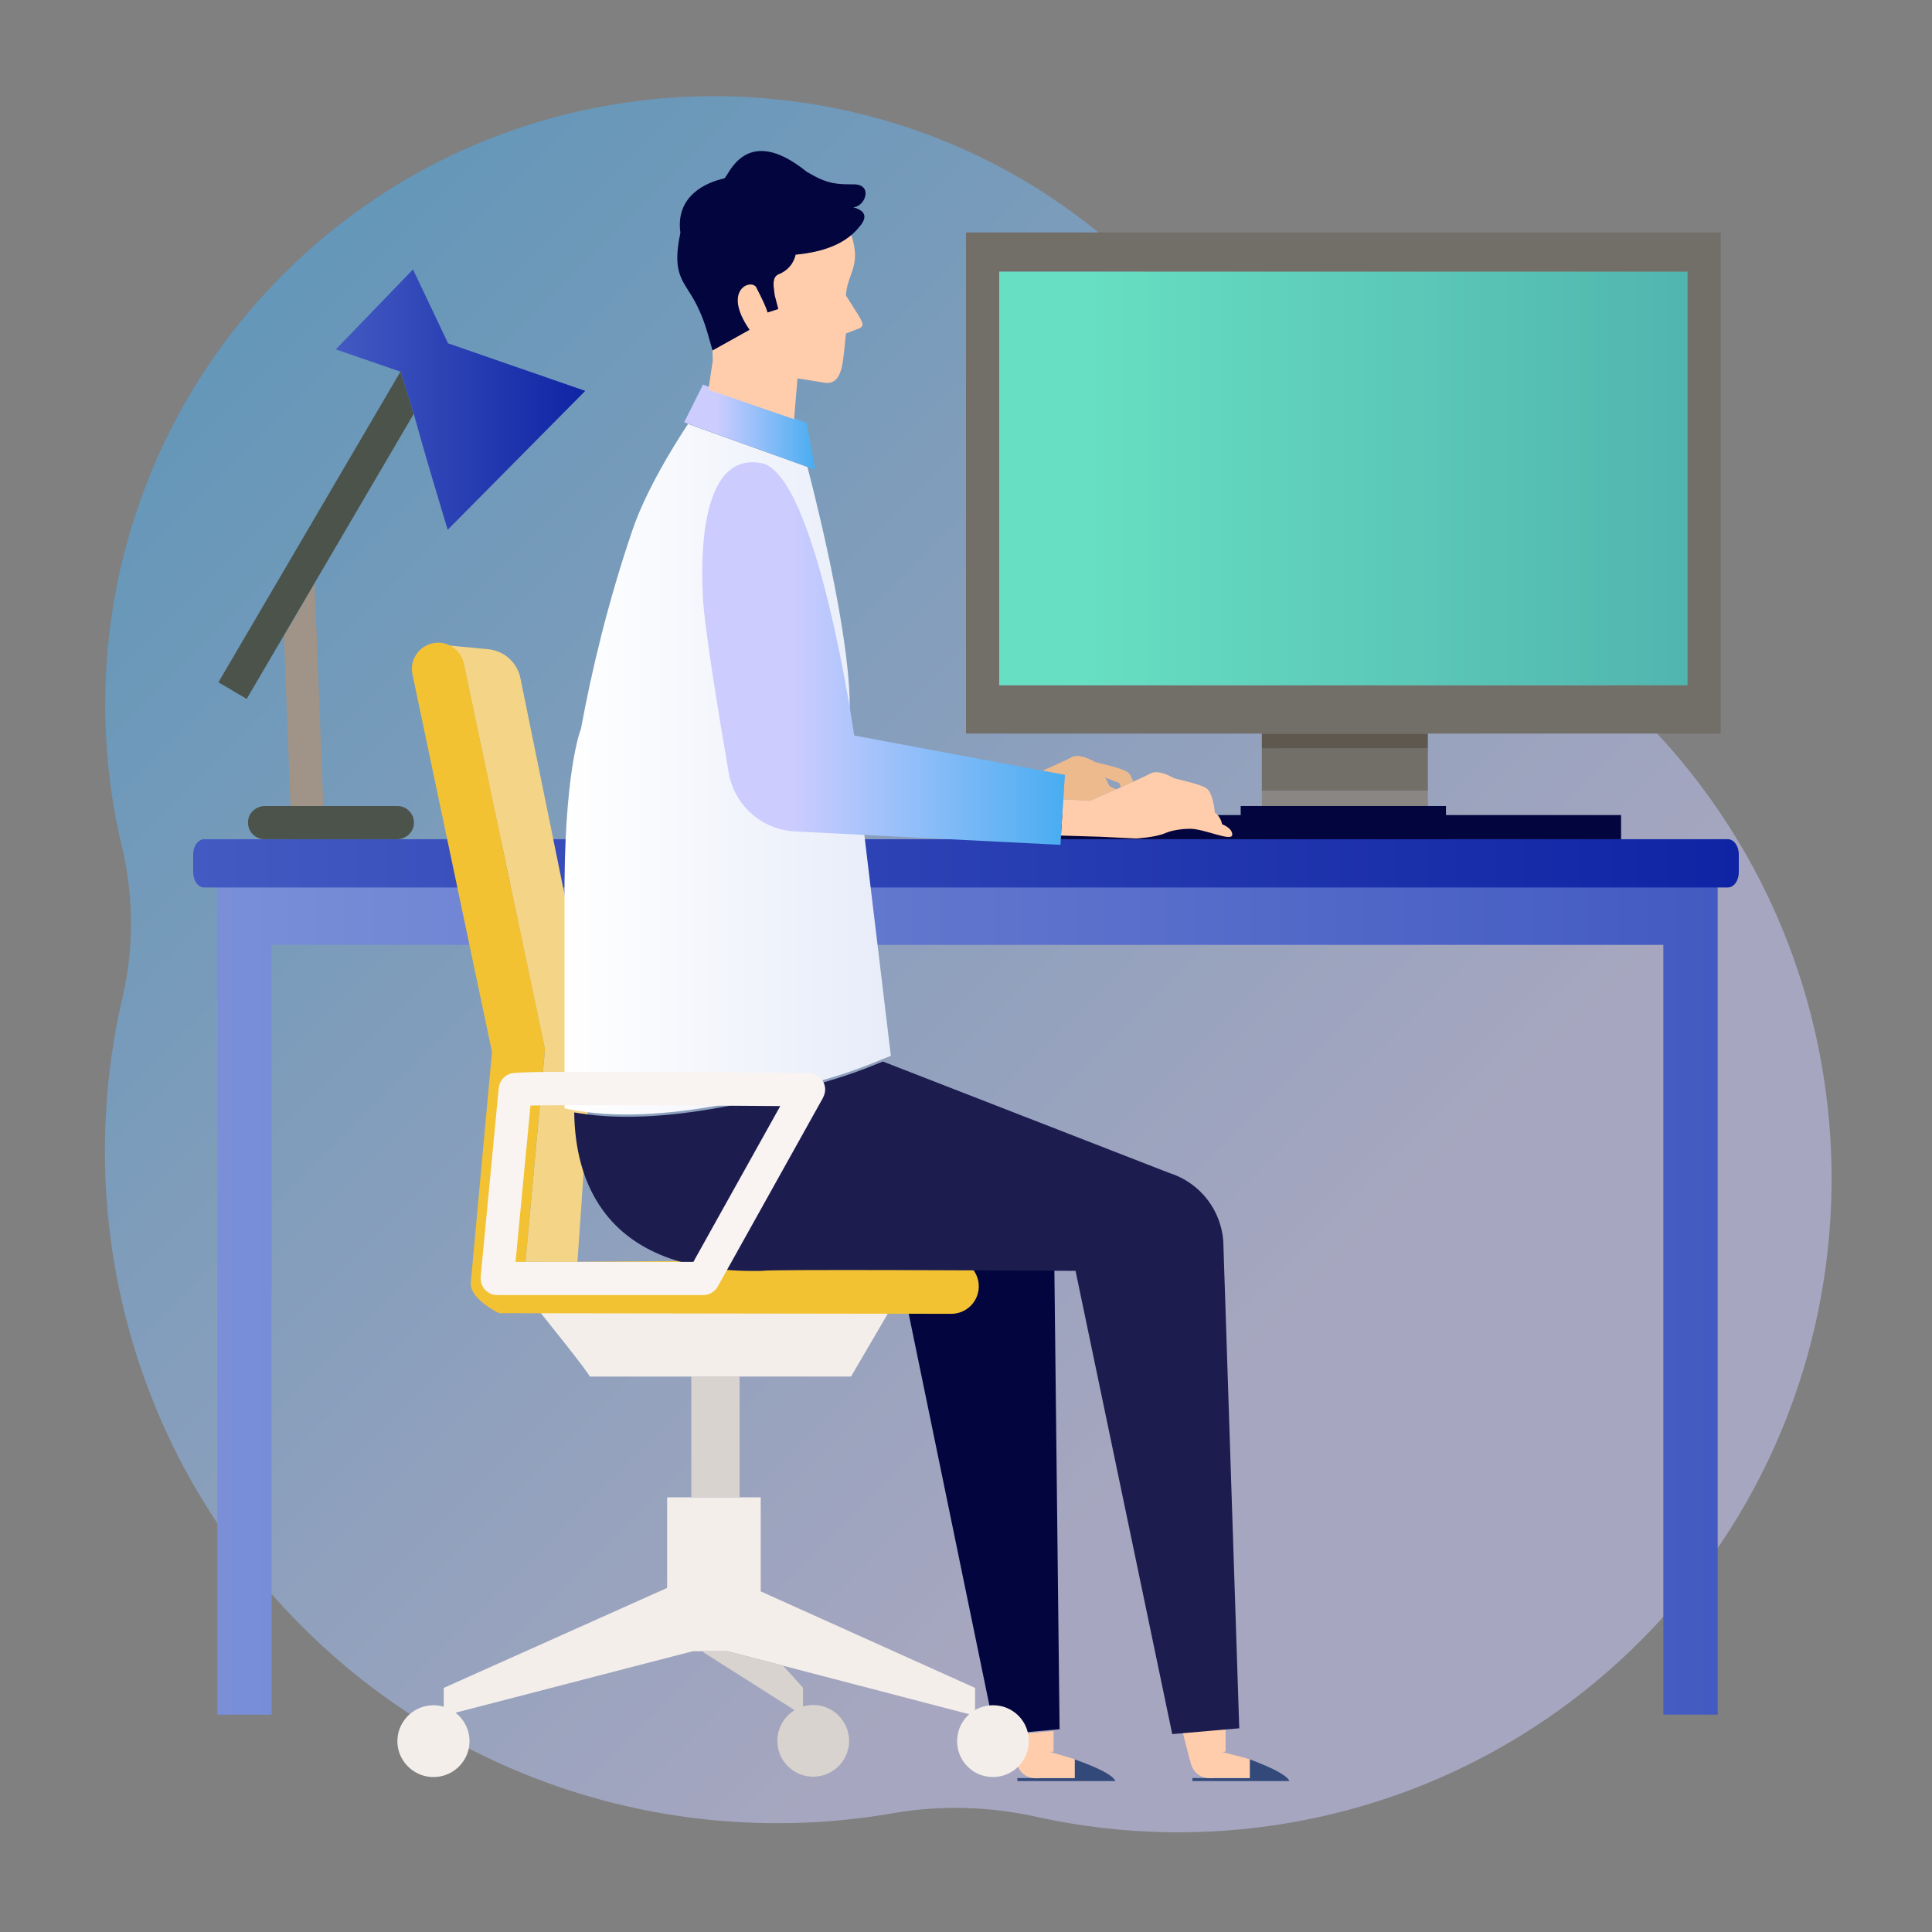 <?xml version="1.0" encoding="UTF-8"?><svg id="_イヤー_2" xmlns="http://www.w3.org/2000/svg" xmlns:xlink="http://www.w3.org/1999/xlink" viewBox="0 0 640 640"><rect x="0" y="0" width="640" height="640" fill="#808080" stroke="none"/><defs><style>.cls-1{fill:#d8d3ce;}.cls-2{fill:url(#_裼隯澵__胙琅韃炅_21);}.cls-3{fill:url(#_裼隯澵__胙琅韃炅_349);}.cls-4{fill:#5e584f;}.cls-5{fill:url(#Neon_Pastel_Gradient_3-3);}.cls-6{fill:#4b534b;}.cls-7{fill:#f9f4f2;}.cls-8{fill:url(#Neon_Pastel_Gradient_3-2);}.cls-9{fill:#f4eeea;}.cls-10{fill:#1c1c4f;}.cls-11{fill:url(#Neon_Pastel_Gradient_3);opacity:.5;}.cls-12{fill:#f4d487;}.cls-13{fill:url(#_裼隯澵__胙琅韃炅_357-2);}.cls-14{fill:#f2c233;}.cls-15{fill:url(#Lemon_Squeeze_Gradient_4);}.cls-16{fill:#726e68;}.cls-17{fill:#ffcdab;}.cls-18{fill:none;}.cls-19{fill:#a09388;}.cls-20{fill:#03053e;}.cls-21{fill:url(#_裼隯澵__胙琅韃炅_357);}.cls-22{fill:#898683;}.cls-23{fill:#edba8e;}.cls-24{fill:#324979;}</style><linearGradient id="Neon_Pastel_Gradient_3" x1="-1350.8" y1="172.95" x2="-712.8" y2="172.95" gradientTransform="translate(-567.11 -256.23) rotate(-135)" gradientUnits="userSpaceOnUse"><stop offset=".25" stop-color="#ccf"/><stop offset="1" stop-color="#48adf1"/></linearGradient><linearGradient id="_裼隯澵__胙琅韃炅_349" x1="72" y1="430.5" x2="569" y2="430.5" gradientTransform="matrix(1, 0, 0, 1, 0, 0)" gradientUnits="userSpaceOnUse"><stop offset="0" stop-color="#7a8fd8"/><stop offset="1" stop-color="#435ac2"/></linearGradient><linearGradient id="_裼隯澵__胙琅韃炅_357" x1="64" y1="286" x2="576" y2="286" gradientTransform="matrix(1, 0, 0, 1, 0, 0)" gradientUnits="userSpaceOnUse"><stop offset="0" stop-color="#435ac2"/><stop offset="1" stop-color="#0f24a4"/></linearGradient><linearGradient id="Lemon_Squeeze_Gradient_4" x1="331" y1="158.5" x2="559" y2="158.5" gradientTransform="matrix(1, 0, 0, 1, 0, 0)" gradientUnits="userSpaceOnUse"><stop offset=".12" stop-color="#67dfc2"/><stop offset="1" stop-color="#51b5af"/></linearGradient><linearGradient id="_裼隯澵__胙琅韃炅_357-2" x1="111.24" y1="132.38" x2="193.88" y2="132.38" xlink:href="#_裼隯澵__胙琅韃炅_357"/><linearGradient id="_裼隯澵__胙琅韃炅_21" x1="186.98" y1="254.82" x2="295.11" y2="254.82" gradientTransform="matrix(1, 0, 0, 1, 0, 0)" gradientUnits="userSpaceOnUse"><stop offset="0" stop-color="#fff"/><stop offset="1" stop-color="#e7ecf9"/></linearGradient><linearGradient id="Neon_Pastel_Gradient_3-2" x1="232.61" y1="216.49" x2="352.72" y2="216.49" gradientTransform="matrix(1, 0, 0, 1, 0, 0)" xlink:href="#Neon_Pastel_Gradient_3"/><linearGradient id="Neon_Pastel_Gradient_3-3" x1="226.65" y1="141.47" x2="270.06" y2="141.47" gradientTransform="matrix(1, 0, 0, 1, 0, 0)" xlink:href="#Neon_Pastel_Gradient_3"/></defs><g id="_イヤー_1のコピー"><g><path class="cls-11" d="M40.38,280.4c3.92,16.43,4.04,33.56,.21,50.01-16.91,72.49,2.89,151.8,59.4,208.31,53.27,53.27,126.82,73.92,195.8,61.94,15.76-2.74,31.92-2.28,47.54,1.18,70.99,15.71,148.34-4.64,202.82-61.04,82.42-85.34,80.51-221.86-4.17-304.97-15.53-15.24-32.78-27.67-51.12-37.28-35.16-18.43-64.99-45.43-87.29-78.27-7.06-10.4-15.2-20.28-24.42-29.5-78.92-78.91-207.61-78.51-286.07,.86-50.78,51.37-68.35,123.23-52.71,188.78Z"/><rect class="cls-18" width="640" height="640"/><g><g><g><polygon class="cls-3" points="72 293 72 568 90 568 90 313 551 313 551 568 569 568 569 293 72 293"/><path class="cls-21" d="M572.38,278H67.63c-2,0-3.63,2.26-3.63,5.05v5.89c0,2.79,1.62,5.05,3.63,5.05h504.75c2,0,3.62-2.26,3.62-5.05v-5.89c0-2.79-1.62-5.05-3.62-5.05Z"/></g><g><g><rect class="cls-4" x="418" y="243" width="55" height="5"/><rect class="cls-16" x="418" y="248" width="55" height="14"/><rect class="cls-22" x="418" y="262" width="55" height="5"/></g><g><path class="cls-16" d="M320,77V243h250V77h-250Zm239,150h-228V90h228V227Z"/><rect class="cls-15" x="331" y="90" width="228" height="137"/></g><rect class="cls-20" x="411" y="267" width="68" height="11"/><rect class="cls-20" x="349" y="270" width="188" height="8"/></g><g><polygon class="cls-19" points="96.24 267 107.12 267 104.23 193.29 94.04 210.69 96.24 267"/><path class="cls-6" d="M131.63,267h-43.83c-2.61,0-4.99,1.75-5.53,4.31-.75,3.56,1.95,6.69,5.37,6.69h43.83c2.61,0,4.99-1.75,5.53-4.31,.75-3.56-1.95-6.69-5.37-6.69Z"/><polygon class="cls-6" points="132.74 123.16 132.64 123.13 72.35 226.02 81.72 231.52 94.04 210.5 104.23 193.11 137.06 137.09 132.74 123.16"/><path class="cls-13" d="M148.44,113.75l-11.63-24.5-25.57,26.49,21.4,7.38,.09,.03,4.32,13.93,.04,.12c3.59,13.1,8.58,29.58,10.01,34.3l1.21,3.98,45.56-45.99-45.44-15.76Z"/></g></g><g><path class="cls-24" d="M368.81,589.04c-1.15-1.16-4.24-3.19-12.81-6.22v6.18h-19v1h32.47c0,.23,.13-.16-.66-.96Z"/><path class="cls-17" d="M348,580.4l1-.19v-6.78l-13.83,1.16c.95,5.1,1.72,9.87,1.79,10.06,1.91,5.4,7.52,4.36,7.52,4.36h11.52v-6.22c-1.98-.72-8-2.38-8-2.38Z"/><path class="cls-20" d="M329.76,574.73l4.95-.44,12.91-1.16,3.38-.3-1.73-152.64c-11.62-.06-32.32-.17-51.39-.21l31.89,154.75Z"/></g><g><g><g><path class="cls-9" d="M141.91,565c1.79-.25,3.51-.09,5.09,.38v-6.24l74-33.12v-30.02h31v31.17l71,31.97v7.34c2.46-1.42,5.46-2,8.62-1.3,4.31,.95,7.8,4.34,8.83,8.64,2.08,8.65-5.29,16.27-13.87,14.61-4.75-.91-8.5-4.76-9.33-9.53-.76-4.39,.88-8.43,3.82-11.04l-61.5-16.03-18.55-4.84h-11.55l-78.59,20.37c3.25,2.5,5.18,6.64,4.52,11.18-.73,5.01-4.71,9.08-9.7,9.94-7.85,1.34-14.62-4.96-14.02-12.65,.43-5.5,4.76-10.07,10.23-10.82Z"/><g><path class="cls-1" d="M259.46,551.83l6.54,7.23v6.23c1.56-.46,3.24-.62,5-.39,5.45,.73,9.79,5.29,10.23,10.77,.63,7.7-6.1,14.01-13.91,12.7-4.84-.82-8.75-4.68-9.61-9.51-.93-5.19,1.52-9.91,5.52-12.34l-30.23-19.17v-.35h7.9l18.56,4.83Z"/><rect class="cls-1" x="229" y="456" width="16" height="40"/></g></g><path class="cls-9" d="M177.53,433l51.16,1h16.5l49.64-.09-12.92,22.09h-86.63c.88,0-17.74-23-17.74-23Z"/></g><g><path class="cls-12" d="M153.64,220.06l26.89,127.65-6.46,70.29,17.22,.02,4.71-68.35c.32-4.62,.01-9.27-.92-13.8l-22.69-111.23c-1.06-5.19-5.39-9.08-10.67-9.58l-13.3-1.25c2.57,1.06,4.59,3.33,5.21,6.25Z"/><path class="cls-14" d="M315.13,417l-123.83,1h-17.22l6.46-70.55-26.89-127.65c-.62-2.92-2.64-5.19-5.21-6.25-1.56-.64-3.32-.84-5.09-.46-4.7,.99-7.71,5.6-6.72,10.3l26.35,125.08-7.02,76.36c-.51,5.52,9.38,10.18,9.38,10.18l149.77,.21c5.03,0,9.11-4.06,9.12-9.09,0-5.03-4.06-9.11-9.09-9.12Z"/></g></g><g><g><path class="cls-24" d="M426.44,589.04c-1.15-1.16-4.24-3.19-12.44-6.22v6.18h-19v1h32.11c0,.23,.13-.16-.66-.96Z"/><path class="cls-17" d="M405,580.44l1-.24v-7.74l-14.05,1.19-.22,.02c1.61,6.23,2.76,10.66,2.87,10.96,1.91,5.4,7.52,4.36,7.52,4.36h11.88v-6.18c-2.18-.72-9-2.38-9-2.38Z"/><path class="cls-10" d="M405.27,412.14c-.36-10.84-7.51-20.28-17.85-23.55l-94.95-36.95h0c-5.47,2.09-14.32,6.68-50.85,14.65-16.59,3.23-34.5,4.98-49.84,2.47-.52-.08-1.05-.16-1.56-.26,.24,21.22,8.93,53.57,62.03,52.5h.3c-.13-.29,20.31-.32,43.07-.27,19.07,.04,39.77,.15,51.39,.21,5.75,.03,9.28,.05,9.28,.05l16.82,80.58,15.21,72.88,3.76-.33,.22-.02,13.69-1.19,.69-.06,3.84-.33-5.26-160.39Z"/></g><g><path class="cls-23" d="M352.23,264.52c.24,.08,.68,.19,1.28,.33l7.52,.48s.52-.23,1.36-.59c.75-.33,1.75-.77,2.94-1.29,1.33-.59,2.87-1.27,4.47-1.97l-2.22-.99-1.45-2.9,4.66,1.81,.53,1.4c1.39-.62,2.77-1.24,4.06-1.83-.44-1.43-1.08-2.76-2.01-3.31-2.41-1.45-9.65-2.9-10.61-3.24h0c-2.99-1.72-5.94-2.56-7.73-1.59-1.37,.75-5.49,2.63-9.65,4.48l7.35,1.37-.49,7.82Z"/><path class="cls-17" d="M404.82,273.02c-.28-1.69-1.43-3.29-2.39-3.81,0,0-.29-3.91-1.51-6.41-.37-.77-.83-1.42-1.4-1.76-2.41-1.45-9.65-2.9-10.61-3.24h0c-2.99-1.72-5.94-2.56-7.73-1.59-.94,.51-3.18,1.56-5.83,2.76-1.29,.59-2.67,1.21-4.06,1.83-.51,.23-1.01,.45-1.51,.67-1.59,.71-3.13,1.39-4.47,1.97-1.18,.52-2.19,.96-2.94,1.29-.84,.37-1.36,.59-1.36,.59l-7.52-.48-1.29-.08-.42,6.72-.33,5.31,12.96,.39,11.91,.58s6.44-.35,9.68-1.77c2.75-1.21,6.63-1.45,8.2-1.45,4.83,0,14,4.48,14,1.93,0-1.5-1.42-2.61-3.4-3.46Z"/><path class="cls-2" d="M281.44,235.79c.69-20.92-9.19-62.84-13.96-81.09l-39.56-14.26c-5.03,7.62-13.94,22.06-18.39,35.09-8.11,23.74-13.58,46.81-17.09,65.95,0,0-5.8,13.87-5.44,58.83v66.83c.99,.23,2,.41,3.01,.6,.51,.1,1.04,.17,1.56,.26,15.34,2.51,33.25,.77,49.84-2.47,36.52-7.97,45.38-12.56,50.85-14.65h0c1.84-.7,2.85-1.11,2.85-1.11,0,0-13.67-113.81-13.66-113.99Z"/><path class="cls-8" d="M345.37,255.33l-52.51-9.83-6.72-1.26-3.18-.6s-12.46-86.92-30.85-90.26c-16.8-3.06-20.37,20.66-19.32,43.71,.47,10.41,5.26,39.49,8.61,58.89,1.87,10.82,11,18.9,21.97,19.45l30,1.51,57.92,2.93,.19-3.07,.33-5.31,.42-6.72,.02-.25,.49-7.82-7.35-1.37Z"/><polygon class="cls-5" points="267.16 140.08 233.98 127.84 232.89 127.38 226.65 139.87 228.14 140.44 267.7 154.7 270.06 155.55 267.16 140.08"/></g><g><path class="cls-17" d="M263.54,84.27c-.18,.81-.53,1.87-1.21,2.93-.87,1.37-2.27,2.74-4.54,3.62-1.19,.57-1.54,1.73-1.56,3.03,0,.32,0,.66,.03,.99s.06,.67,.11,1c.08,.66,.18,1.3,.23,1.86l1.19,4.59-3.57,1.15s0-1.15-3.57-8.04c-1.19-3.44-11.89,0-2.38,13.77l-12.25,6.83h0c.1,2.52,.14,4.17-.06,4.42l-1.28,8.68,28.37,9.77,1.13-13.5s4.01,.57,9.07,1.43c5.08,.64,5.77-4.88,6.4-10.6l.57-5.73,3.83-1.46c2.49-.83,1.91-1.98,0-5.08l-3.83-6.07c.42-7.3,5.24-9.57,1.77-20.08-2.48,2.11-7.19,5.08-16.38,6.27-.81,.19-1.49,.26-2.08,.23Z"/><path class="cls-20" d="M282.63,68.63c3.87,0,6.81-7.57,.15-7.57-5.14,0-8.33,0-14.27-3.44-.41-.24-.81-.46-1.22-.67-20.61-16.71-26.18,2.05-27.33,2.05h.08c-.07,.04-.15,.09-.22,.13-5.68,1.24-16.16,5.63-14.43,17.97-2.69,12.8,.38,15.32,3.87,21.15,2.7,4.5,4.16,8.79,5.05,11.81l1.73,6.03h0l12.25-6.83c-9.52-13.77,1.19-17.22,2.38-13.77,3.57,6.89,3.57,8.04,3.57,8.04l3.57-1.15-1.19-4.59c-.05-.56-.15-1.2-.23-1.86-.04-.33-.08-.67-.11-1s-.04-.67-.03-.99c0-.16,.01-.32,.03-.48,.1-1.1,.49-2.05,1.53-2.55,1.7-.66,2.91-1.59,3.78-2.6,.29-.33,.54-.68,.76-1.02,.67-1.06,1.03-2.12,1.21-2.93,.72-.07,1.41-.15,2.08-.23,9.2-1.18,13.9-4.16,16.38-6.27,.68-.58,1.2-1.09,1.59-1.49,1.53-1.79,5.8-5.8-.97-7.73Z"/></g></g><path class="cls-7" d="M272.56,363.76c.62-1.12,.93-2.41,.72-3.67-.46-2.78-2.8-4.65-5.41-4.67-.24,0-24.04-.21-47.79-.32-10.01-.04-18.01-.06-24.42-.06-25.06,0-25.85,.32-27.01,.78-1.92,.77-3.24,2.54-3.44,4.59l-5.98,62.56c-.23,2.43,1.16,4.83,3.68,5.75,.59,.22,1.22,.29,1.85,.29h68.18c2,0,3.84-1.08,4.82-2.83l4.4-7.88,.65-1.16,28.8-51.65,.96-1.72Zm-42.39,53.4l-.47,.85h-58.92l4.95-51.79c13.04-.25,52.78-.06,82.74,.18l-28.31,50.76Z"/></g></g></g></svg>